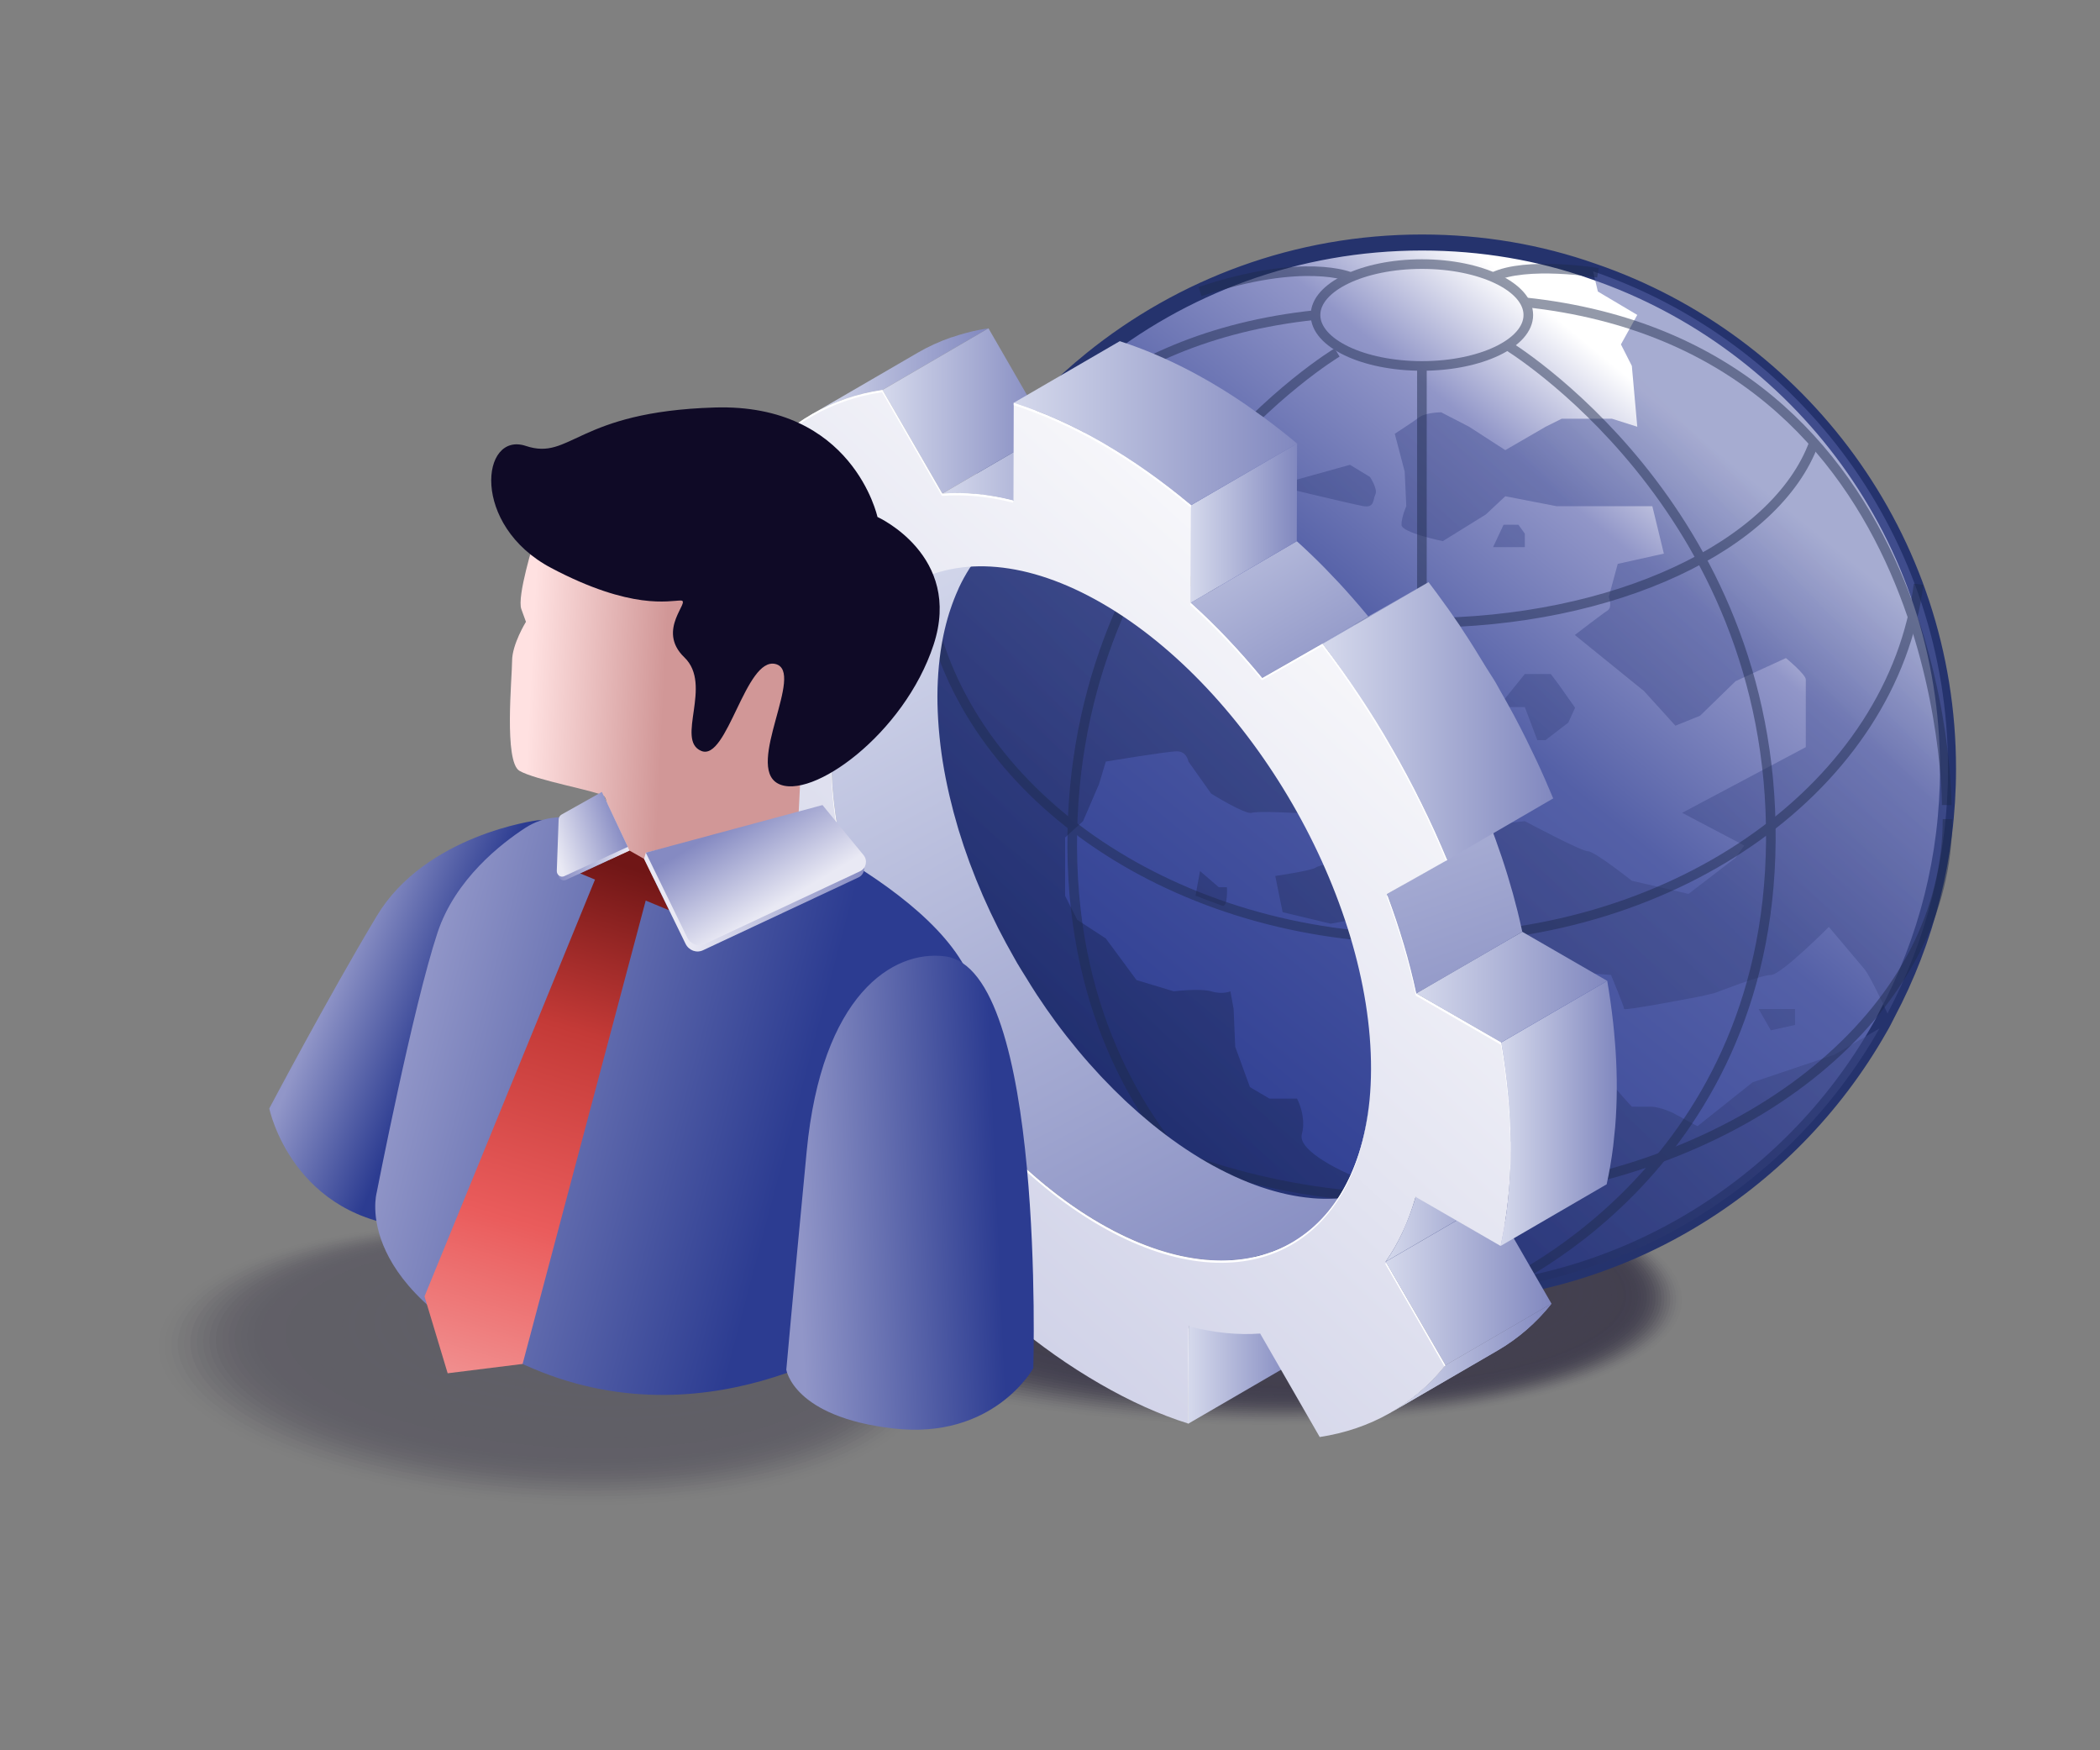 <svg xmlns="http://www.w3.org/2000/svg" xmlns:xlink="http://www.w3.org/1999/xlink" id="Layer_4" x="0px" y="0px" viewBox="0 0 3000 2500" style="enable-background:new 0 0 3000 2500;" xml:space="preserve"><rect x="0" y="0" width="3000" height="2500" fill="#808080" stroke="none"/><rect x="33.437" y="36.096" style="fill:none;" width="2933.126" height="2427.807"></rect><g>	<g>		<g>			<g style="opacity:0.54;">									<ellipse transform="matrix(0.042 -0.999 0.999 0.042 -186.331 3466.436)" style="opacity:0;fill:#0F0A26;" cx="1714.309" cy="1830.375" rx="205.319" ry="693.386"></ellipse>									<ellipse transform="matrix(0.042 -0.999 0.999 0.042 -181.642 3471.354)" style="opacity:0.02;fill:#0F0A26;" cx="1719.218" cy="1830.389" rx="202.627" ry="684.295"></ellipse>									<ellipse transform="matrix(0.042 -0.999 0.999 0.042 -176.954 3476.273)" style="opacity:0.039;fill:#0F0A26;" cx="1724.127" cy="1830.404" rx="199.935" ry="675.205"></ellipse>									<ellipse transform="matrix(0.042 -0.999 0.999 0.042 -172.266 3481.191)" style="opacity:0.059;fill:#0F0A26;" cx="1729.035" cy="1830.418" rx="197.243" ry="666.114"></ellipse>									<ellipse transform="matrix(0.042 -0.999 0.999 0.042 -167.577 3486.109)" style="opacity:0.078;fill:#0F0A26;" cx="1733.944" cy="1830.433" rx="194.552" ry="657.024"></ellipse>									<ellipse transform="matrix(0.042 -0.999 0.999 0.042 -162.889 3491.028)" style="opacity:0.098;fill:#0F0A26;" cx="1738.853" cy="1830.448" rx="191.86" ry="647.933"></ellipse>									<ellipse transform="matrix(0.042 -0.999 0.999 0.042 -158.201 3495.946)" style="opacity:0.118;fill:#0F0A26;" cx="1743.761" cy="1830.463" rx="189.168" ry="638.843"></ellipse>									<ellipse transform="matrix(0.042 -0.999 0.999 0.042 -153.513 3500.865)" style="opacity:0.137;fill:#0F0A26;" cx="1748.67" cy="1830.477" rx="186.477" ry="629.752"></ellipse>									<ellipse transform="matrix(0.042 -0.999 0.999 0.042 -148.825 3505.783)" style="opacity:0.157;fill:#0F0A26;" cx="1753.579" cy="1830.492" rx="183.785" ry="620.662"></ellipse>									<ellipse transform="matrix(0.042 -0.999 0.999 0.042 -144.136 3510.701)" style="opacity:0.176;fill:#0F0A26;" cx="1758.487" cy="1830.506" rx="181.093" ry="611.571"></ellipse>									<ellipse transform="matrix(0.042 -0.999 0.999 0.042 -139.448 3515.62)" style="opacity:0.196;fill:#0F0A26;" cx="1763.396" cy="1830.521" rx="178.401" ry="602.481"></ellipse>									<ellipse transform="matrix(0.042 -0.999 0.999 0.042 -134.76 3520.538)" style="opacity:0.216;fill:#0F0A26;" cx="1768.305" cy="1830.536" rx="175.71" ry="593.39"></ellipse>									<ellipse transform="matrix(0.042 -0.999 0.999 0.042 -130.072 3525.456)" style="opacity:0.235;fill:#0F0A26;" cx="1773.213" cy="1830.551" rx="173.018" ry="584.299"></ellipse>									<ellipse transform="matrix(0.042 -0.999 0.999 0.042 -125.383 3530.375)" style="opacity:0.255;fill:#0F0A26;" cx="1778.122" cy="1830.565" rx="170.326" ry="575.209"></ellipse>									<ellipse transform="matrix(0.042 -0.999 0.999 0.042 -120.695 3535.294)" style="opacity:0.275;fill:#0F0A26;" cx="1783.031" cy="1830.58" rx="167.635" ry="566.119"></ellipse>									<ellipse transform="matrix(0.042 -0.999 0.999 0.042 -116.007 3540.212)" style="opacity:0.294;fill:#0F0A26;" cx="1787.939" cy="1830.594" rx="164.943" ry="557.028"></ellipse>									<ellipse transform="matrix(0.042 -0.999 0.999 0.042 -111.319 3545.13)" style="opacity:0.314;fill:#0F0A26;" cx="1792.848" cy="1830.609" rx="162.251" ry="547.938"></ellipse>									<ellipse transform="matrix(0.042 -0.999 0.999 0.042 -106.63 3550.049)" style="opacity:0.333;fill:#0F0A26;" cx="1797.757" cy="1830.624" rx="159.559" ry="538.847"></ellipse>									<ellipse transform="matrix(0.042 -0.999 0.999 0.042 -101.942 3554.967)" style="opacity:0.353;fill:#0F0A26;" cx="1802.665" cy="1830.638" rx="156.868" ry="529.757"></ellipse>									<ellipse transform="matrix(0.042 -0.999 0.999 0.042 -97.254 3559.885)" style="opacity:0.372;fill:#0F0A26;" cx="1807.574" cy="1830.653" rx="154.176" ry="520.666"></ellipse>									<ellipse transform="matrix(0.042 -0.999 0.999 0.042 -92.566 3564.804)" style="opacity:0.392;fill:#0F0A26;" cx="1812.483" cy="1830.668" rx="151.484" ry="511.576"></ellipse>									<ellipse transform="matrix(0.042 -0.999 0.999 0.042 -87.877 3569.723)" style="opacity:0.412;fill:#0F0A26;" cx="1817.391" cy="1830.682" rx="148.792" ry="502.485"></ellipse>									<ellipse transform="matrix(0.042 -0.999 0.999 0.042 -83.189 3574.641)" style="opacity:0.431;fill:#0F0A26;" cx="1822.3" cy="1830.697" rx="146.101" ry="493.395"></ellipse>									<ellipse transform="matrix(0.042 -0.999 0.999 0.042 -78.501 3579.56)" style="opacity:0.451;fill:#0F0A26;" cx="1827.209" cy="1830.712" rx="143.409" ry="484.304"></ellipse>									<ellipse transform="matrix(0.042 -0.999 0.999 0.042 -73.812 3584.478)" style="opacity:0.471;fill:#0F0A26;" cx="1832.117" cy="1830.726" rx="140.717" ry="475.214"></ellipse>									<ellipse transform="matrix(0.042 -0.999 0.999 0.042 -69.124 3589.396)" style="opacity:0.49;fill:#0F0A26;" cx="1837.026" cy="1830.741" rx="138.026" ry="466.123"></ellipse>									<ellipse transform="matrix(0.042 -0.999 0.999 0.042 -64.436 3594.315)" style="opacity:0.51;fill:#0F0A26;" cx="1841.935" cy="1830.756" rx="135.334" ry="457.033"></ellipse>									<ellipse transform="matrix(0.042 -0.999 0.999 0.042 -59.748 3599.233)" style="opacity:0.529;fill:#0F0A26;" cx="1846.843" cy="1830.771" rx="132.642" ry="447.942"></ellipse>									<ellipse transform="matrix(0.042 -0.999 0.999 0.042 -55.059 3604.152)" style="opacity:0.549;fill:#0F0A26;" cx="1851.752" cy="1830.785" rx="129.95" ry="438.852"></ellipse>									<ellipse transform="matrix(0.042 -0.999 0.999 0.042 -50.371 3609.071)" style="opacity:0.569;fill:#0F0A26;" cx="1856.661" cy="1830.8" rx="127.259" ry="429.761"></ellipse>									<ellipse transform="matrix(0.042 -0.999 0.999 0.042 -45.683 3613.989)" style="opacity:0.588;fill:#0F0A26;" cx="1861.569" cy="1830.814" rx="124.567" ry="420.671"></ellipse>									<ellipse transform="matrix(0.042 -0.999 0.999 0.042 -40.995 3618.907)" style="opacity:0.608;fill:#0F0A26;" cx="1866.478" cy="1830.829" rx="121.875" ry="411.58"></ellipse>									<ellipse transform="matrix(0.042 -0.999 0.999 0.042 -36.306 3623.826)" style="opacity:0.627;fill:#0F0A26;" cx="1871.387" cy="1830.844" rx="119.184" ry="402.49"></ellipse>									<ellipse transform="matrix(0.042 -0.999 0.999 0.042 -31.618 3628.744)" style="opacity:0.647;fill:#0F0A26;" cx="1876.295" cy="1830.858" rx="116.492" ry="393.399"></ellipse>									<ellipse transform="matrix(0.042 -0.999 0.999 0.042 -26.93 3633.663)" style="opacity:0.667;fill:#0F0A26;" cx="1881.204" cy="1830.873" rx="113.8" ry="384.309"></ellipse>									<ellipse transform="matrix(0.042 -0.999 0.999 0.042 -22.241 3638.581)" style="opacity:0.686;fill:#0F0A26;" cx="1886.113" cy="1830.888" rx="111.108" ry="375.218"></ellipse>									<ellipse transform="matrix(0.042 -0.999 0.999 0.042 -17.553 3643.5)" style="opacity:0.706;fill:#0F0A26;" cx="1891.021" cy="1830.902" rx="108.417" ry="366.128"></ellipse>									<ellipse transform="matrix(0.042 -0.999 0.999 0.042 -12.865 3648.419)" style="opacity:0.726;fill:#0F0A26;" cx="1895.93" cy="1830.917" rx="105.725" ry="357.037"></ellipse>									<ellipse transform="matrix(0.042 -0.999 0.999 0.042 -8.177 3653.337)" style="opacity:0.745;fill:#0F0A26;" cx="1900.839" cy="1830.932" rx="103.033" ry="347.947"></ellipse>									<ellipse transform="matrix(0.042 -0.999 0.999 0.042 -3.488 3658.255)" style="opacity:0.765;fill:#0F0A26;" cx="1905.747" cy="1830.946" rx="100.341" ry="338.856"></ellipse>									<ellipse transform="matrix(0.042 -0.999 0.999 0.042 1.2 3663.174)" style="opacity:0.784;fill:#0F0A26;" cx="1910.656" cy="1830.961" rx="97.65" ry="329.766"></ellipse>									<ellipse transform="matrix(0.042 -0.999 0.999 0.042 5.889 3668.092)" style="opacity:0.804;fill:#0F0A26;" cx="1915.565" cy="1830.976" rx="94.958" ry="320.675"></ellipse>									<ellipse transform="matrix(0.042 -0.999 0.999 0.042 10.577 3673.011)" style="opacity:0.824;fill:#0F0A26;" cx="1920.473" cy="1830.99" rx="92.266" ry="311.585"></ellipse>									<ellipse transform="matrix(0.042 -0.999 0.999 0.042 15.265 3677.93)" style="opacity:0.843;fill:#0F0A26;" cx="1925.382" cy="1831.005" rx="89.575" ry="302.494"></ellipse>									<ellipse transform="matrix(0.042 -0.999 0.999 0.042 19.954 3682.848)" style="opacity:0.863;fill:#0F0A26;" cx="1930.291" cy="1831.02" rx="86.883" ry="293.404"></ellipse>									<ellipse transform="matrix(0.042 -0.999 0.999 0.042 24.642 3687.766)" style="opacity:0.882;fill:#0F0A26;" cx="1935.199" cy="1831.034" rx="84.191" ry="284.313"></ellipse>									<ellipse transform="matrix(0.042 -0.999 0.999 0.042 29.33 3692.685)" style="opacity:0.902;fill:#0F0A26;" cx="1940.108" cy="1831.049" rx="81.499" ry="275.223"></ellipse>									<ellipse transform="matrix(0.042 -0.999 0.999 0.042 34.019 3697.604)" style="opacity:0.922;fill:#0F0A26;" cx="1945.016" cy="1831.064" rx="78.808" ry="266.132"></ellipse>									<ellipse transform="matrix(0.042 -0.999 0.999 0.042 38.707 3702.522)" style="opacity:0.941;fill:#0F0A26;" cx="1949.925" cy="1831.078" rx="76.116" ry="257.042"></ellipse>									<ellipse transform="matrix(0.042 -0.999 0.999 0.042 43.396 3707.441)" style="opacity:0.961;fill:#0F0A26;" cx="1954.834" cy="1831.093" rx="73.424" ry="247.951"></ellipse>									<ellipse transform="matrix(0.042 -0.999 0.999 0.042 48.084 3712.36)" style="opacity:0.98;fill:#0F0A26;" cx="1959.742" cy="1831.108" rx="70.733" ry="238.861"></ellipse>									<ellipse transform="matrix(0.042 -0.999 0.999 0.042 52.772 3717.278)" style="fill:#0F0A26;" cx="1964.651" cy="1831.122" rx="68.041" ry="229.77"></ellipse>			</g>							<linearGradient id="SVGID_1_" gradientUnits="userSpaceOnUse" x1="2931.769" y1="618.761" x2="3746.784" y2="1613.465" gradientTransform="matrix(-1 0 0 1 5355.768 0)">				<stop offset="0" style="stop-color:#FFFFFF"></stop>				<stop offset="0.15" style="stop-color:#9196C8"></stop>				<stop offset="0.393" style="stop-color:#5460A7"></stop>				<stop offset="1" style="stop-color:#2C3C91"></stop>			</linearGradient>			<path style="fill:url(#SVGID_1_);stroke:#25336D;stroke-width:22.883;stroke-miterlimit:10;" d="M1279.937,1097.848    c0,415.095,336.38,751.474,751.475,751.474c280.086,0,524.473-153.317,653.533-380.313c4.12-6.866,7.779-14.187,11.441-21.511    c55.377-104.344,86.498-223.337,86.498-349.65c0-329.51-211.896-609.141-507.085-710.281    c-76.428-27.003-158.806-41.19-244.387-41.19c-178.946,0-343.243,62.699-472.302,167.046    C1388.859,651.177,1279.937,861.698,1279.937,1097.848z"></path>			<g style="opacity:0.53;">									<linearGradient id="SVGID_00000129204649400173027020000009770701341020109956_" gradientUnits="userSpaceOnUse" x1="3794.015" y1="1551.646" x2="2873.352" y2="662.193" gradientTransform="matrix(-1 0 0 1 5355.768 0)">					<stop offset="0" style="stop-color:#152151"></stop>					<stop offset="0.995" style="stop-color:#5762A8"></stop>				</linearGradient>				<path style="fill:url(#SVGID_00000129204649400173027020000009770701341020109956_);" d="M1279.937,1097.848     c0,415.095,336.38,751.474,751.475,751.474c280.086,0,524.473-153.317,653.533-380.313l-64.528,37.528l-116.705,39.358     l-78.716,62.699l-34.782-18.766c0,0-18.307-9.151-32.495-9.151c-13.729,0-26.542,0-26.542,0s-19.679-21.053-24.257-27.919     c-4.575-6.863-69.562,4.578-69.562,4.578v21.05c0,0-13.732,13.732-37.073,59.956c-23.338,46.679-60.408,34.78-67.274,27.916     c-7.321-6.866-41.646-2.288-41.646-2.288L1971,1668.547l-42.562,9.154c0,0-75.515-32.036-68.649-57.665     c6.863-25.629-6.866-50.799-6.866-50.799h-39.358l-27.919-16.478l-21.05-57.662l-2.288-54.006l-4.578-25.171     c0,0-11.441,5.036-27.458,0c-16.475-4.575-53.545,0-53.545,0l-53.09-16.017l-43.936-59.495l-40.729-26.545l-17.391-34.324     v-83.294l25.629-23.341l22.883-53.087l9.609-32.037c0,0,87.872-14.645,101.601-14.645c14.187,0,16.475,14.645,16.475,14.645     l32.495,45.766c0,0,48.511,30.204,57.665,27.458c9.151-2.746,58.121,0,58.121,0h13.732l-18.766-83.291l7.324-71.397l31.12-34.78     c0,0-21.969-11.9-28.833-21.053c-7.324-9.154-13.729-43.936-13.729-43.936v-36.154l-48.056-11.441l-24.712-6.866l-13.271,72.769     l-36.615,14.187l-35.238-49.428h-25.629l-51.257-20.595c0,0,61.783-54.917,67.732-63.612     c5.95-8.695-21.511-25.629-21.511-25.629l-13.271-30.207l-37.07-23.796l-18.307-46.224h-32.492l32.492-81.006l-20.592-85.123     C1388.859,651.177,1279.937,861.698,1279.937,1097.848z"></path>									<linearGradient id="SVGID_00000005263028818311692470000014070150187286264967_" gradientUnits="userSpaceOnUse" x1="3675.054" y1="1674.782" x2="2754.39" y2="785.328" gradientTransform="matrix(-1 0 0 1 5355.768 0)">					<stop offset="0" style="stop-color:#152151"></stop>					<stop offset="0.995" style="stop-color:#5762A8"></stop>				</linearGradient>				<path style="fill:url(#SVGID_00000005263028818311692470000014070150187286264967_);" d="M1821.804,1251.165l10.525,51.715     l68.649,16.475c0,0,68.19-11.9,91.531-21.053c23.799-9.609,63.615-9.609,63.615-9.609v68.648c0,0-15.103-26.087-19.679,25.629     c-5.033,52.173-8.696,75.512-8.696,75.512l21.509,54.006h73.227l30.662-56.294v-15.104l54.919-55.833l93.361,7.321     c0,0,18.766,45.31,18.766,48.511c0,3.204,108.464-17.847,108.464-17.847l21.509-5.036c0,0,64.987-25.629,79.632-25.629     s82.836-68.649,82.836-68.649l51.715,61.327c7.782,10.983,22.883,42.104,32.037,62.241     c55.377-104.344,86.498-223.337,86.498-349.65c0-329.51-211.896-609.141-507.085-710.281l6.866,28.833l56.291,33.408     l-23.341,42.104l15.562,30.665l7.78,86.953l-36.154-11.441h-71.853l-22.883,11.441l-57.665,33.411l-51.716-33.411     l-39.816-20.595c0,0-21.511,0-31.12,6.866c-9.154,6.866-35.24,23.799-35.24,23.799l14.187,54.003l2.288,49.428     c0,0-6.863,15.101-6.863,26.542c0,11.441,59.037,23.341,59.037,23.341l61.327-37.986l27.917-26.087l73.224,14.19h136.839     l16.478,67.732l-65.903,14.645l-12.816,47.137c0,0,5.491,14.187-1.372,19.224c-7.324,4.576-47.14,35.238-47.14,35.238     l98.856,80.09l44.849,49.428l35.24-14.187l50.799-49.428l71.853-32.95c0,0,28.374,23.341,28.374,30.662     c0,6.866,0,96.565,0,96.565l-176.655,93.819l88.786,46.682l-12.358,17.391l-67.277,51.715l-81.003-18.766     c0,0-53.09-42.104-62.699-42.104c-9.612,0-90.16-43.02-90.16-43.02s-51.257,4.578-67.732,13.274     c-16.475,8.238-79.174,22.425-79.174,22.425h-38.903l-64.07-22.425l-18.307,46.221c0,0-23.799,2.29-30.662,6.866     C1872.603,1243.84,1821.804,1251.165,1821.804,1251.165z"></path>									<linearGradient id="SVGID_00000088108011234962699400000018325382806396998333_" gradientUnits="userSpaceOnUse" x1="3758.307" y1="1588.608" x2="2837.639" y2="699.15" gradientTransform="matrix(-1 0 0 1 5355.768 0)">					<stop offset="0" style="stop-color:#152151"></stop>					<stop offset="0.995" style="stop-color:#5762A8"></stop>				</linearGradient>				<polygon style="fill:url(#SVGID_00000088108011234962699400000018325382806396998333_);" points="2178.326,962.706      2215.427,962.706 2226.994,978.128 2250.128,1010.901 2240.489,1032.106 2207.859,1057.168 2196.149,1057.168      2178.326,1009.937 2161.449,1009.937 2140.243,1009.937     "></polygon>									<linearGradient id="SVGID_00000177449017924986910610000016033649904820826556_" gradientUnits="userSpaceOnUse" x1="3819.838" y1="1524.919" x2="2899.172" y2="635.463" gradientTransform="matrix(-1 0 0 1 5355.768 0)">					<stop offset="0" style="stop-color:#152151"></stop>					<stop offset="0.995" style="stop-color:#5762A8"></stop>				</linearGradient>				<polygon style="fill:url(#SVGID_00000177449017924986910610000016033649904820826556_);" points="1937.823,1097.849      1991.802,1120.786 1974.452,1140.064 1955.173,1130.425     "></polygon>									<linearGradient id="SVGID_00000129914548218283913120000002295337455463983807_" gradientUnits="userSpaceOnUse" x1="3853.419" y1="1490.159" x2="2932.752" y2="600.703" gradientTransform="matrix(-1 0 0 1 5355.768 0)">					<stop offset="0" style="stop-color:#152151"></stop>					<stop offset="0.995" style="stop-color:#5762A8"></stop>				</linearGradient>				<path style="fill:url(#SVGID_00000129914548218283913120000002295337455463983807_);" d="M1714.309,1244.165l26.877,23.134     h11.567c0,0,1.721,29.344-6.878,26.317c-8.6-3.027-38.04-14.225-38.04-14.225L1714.309,1244.165z"></path>									<linearGradient id="SVGID_00000119083561207778335690000017776915394688010116_" gradientUnits="userSpaceOnUse" x1="4057.259" y1="1279.167" x2="3136.591" y2="389.71" gradientTransform="matrix(-1 0 0 1 5355.768 0)">					<stop offset="0" style="stop-color:#152151"></stop>					<stop offset="0.995" style="stop-color:#5762A8"></stop>				</linearGradient>				<path style="fill:url(#SVGID_00000119083561207778335690000017776915394688010116_);" d="M1928.543,663.896l28.558,17.35     c0,0,11.567,17.35,7.711,25.062c-3.856,7.711-0.782,19.539-17.741,16.517s-125.267-29.222-125.267-29.222L1928.543,663.896z"></path>									<linearGradient id="SVGID_00000176761395890040691210000003685794775949448870_" gradientUnits="userSpaceOnUse" x1="3896.527" y1="1445.538" x2="2975.861" y2="556.083" gradientTransform="matrix(-1 0 0 1 5355.768 0)">					<stop offset="0" style="stop-color:#152151"></stop>					<stop offset="0.995" style="stop-color:#5762A8"></stop>				</linearGradient>				<polygon style="fill:url(#SVGID_00000176761395890040691210000003685794775949448870_);" points="2147.954,749.511      2169.16,749.511 2178.326,762.214 2178.326,781.492 2132.973,781.492     "></polygon>									<linearGradient id="SVGID_00000057864191559600837630000005107331133242262409_" gradientUnits="userSpaceOnUse" x1="3372.067" y1="1988.399" x2="2451.4" y2="1098.942" gradientTransform="matrix(-1 0 0 1 5355.768 0)">					<stop offset="0" style="stop-color:#152151"></stop>					<stop offset="0.995" style="stop-color:#5762A8"></stop>				</linearGradient>				<polygon style="fill:url(#SVGID_00000057864191559600837630000005107331133242262409_);" points="2512.31,1441.197      2564.361,1441.197 2564.361,1463.935 2529.793,1471.646     "></polygon>									<linearGradient id="SVGID_00000137121983756566404860000013389977874167427226_" gradientUnits="userSpaceOnUse" x1="3522.651" y1="1832.533" x2="2601.986" y2="943.078" gradientTransform="matrix(-1 0 0 1 5355.768 0)">					<stop offset="0" style="stop-color:#152151"></stop>					<stop offset="0.995" style="stop-color:#5762A8"></stop>				</linearGradient>				<polygon style="fill:url(#SVGID_00000137121983756566404860000013389977874167427226_);" points="2027.887,1593.098      2099.759,1600.809 2090.12,1635.51 2072.77,1635.51     "></polygon>			</g>			<g style="opacity:0.48;">									<ellipse style="fill:none;stroke:#1E294C;stroke-width:13.73;stroke-miterlimit:10;" cx="2031.313" cy="449.955" rx="151.995" ry="72.741"></ellipse>									<line style="fill:none;stroke:#1E294C;stroke-width:13.73;stroke-miterlimit:10;" x1="2031.313" y1="522.696" x2="2031.313" y2="1849.511"></line>				<path style="fill:none;stroke:#1E294C;stroke-width:13.73;stroke-miterlimit:10;" d="M2151.372,492.129     c0,0,381.923,228.805,378.398,708.659c-3.516,478.546-396.796,641.537-396.796,641.537"></path>				<path style="fill:none;stroke:#1E294C;stroke-width:13.73;stroke-miterlimit:10;" d="M2781.04,1149.886     c0,0,2.6-654.226-602.714-718.123"></path>				<path style="fill:none;stroke:#1E294C;stroke-width:13.73;stroke-miterlimit:10;" d="M1910.145,503.471     c0,0-381.923,228.805-378.398,708.659c3.516,478.546,396.796,630.194,396.796,630.194"></path>				<path style="fill:none;stroke:#1E294C;stroke-width:13.73;stroke-miterlimit:10;" d="M1280.477,1160.913     c0,0-6.471-647.061,598.842-710.958"></path>				<path style="fill:none;stroke:#1E294C;stroke-width:13.73;stroke-miterlimit:10;" d="M1329.29,876.938     c59.748,263.614,351.327,463.68,702.024,463.68c369.285,0,673.021-221.838,709.545-506.115"></path>				<path style="fill:none;stroke:#1E294C;stroke-width:13.73;stroke-miterlimit:10;" d="M1464.306,609.409     c36.959,158.147,276.73,280.204,567.007,280.204c276.095,0,506.498-110.421,560.155-257.292"></path>				<path style="fill:none;stroke:#1E294C;stroke-width:13.73;stroke-miterlimit:10;" d="M1290.319,1258.072     c58.23,257.647,367.819,454.285,740.994,454.285c368.947,0,675.741-192.207,738.918-445.551     c7.83-31.4,11.918-63.74,11.918-96.769"></path>				<path style="fill:none;stroke:#1E294C;stroke-width:13.73;stroke-miterlimit:10;" d="M2282.745,389.626     c0,0-102.759-16.687-149.772,6.275"></path>				<path style="fill:none;stroke:#1E294C;stroke-width:13.73;stroke-miterlimit:10;" d="M1929.753,395.901     c0,0-65.642-29.363-215.444,20.572"></path>			</g>		</g>		<g>							<linearGradient id="SVGID_00000021088678020311172710000018278313700063869616_" gradientUnits="userSpaceOnUse" x1="1078.939" y1="1312.38" x2="1316.461" y2="1312.38">				<stop offset="0" style="stop-color:#D5D9EC"></stop>				<stop offset="1" style="stop-color:#8188BF"></stop>			</linearGradient>			<polygon style="fill:url(#SVGID_00000021088678020311172710000018278313700063869616_);" points="1078.939,1380.915     1230.448,1292.868 1316.461,1243.844 1164.952,1331.892    "></polygon>		</g>		<g>							<linearGradient id="SVGID_00000127027173062070851060000016984769118208878214_" gradientUnits="userSpaceOnUse" x1="1697.738" y1="1919.831" x2="1849.642" y2="1919.831">				<stop offset="0" style="stop-color:#D5D9EC"></stop>				<stop offset="1" style="stop-color:#8188BF"></stop>			</linearGradient>			<polygon style="fill:url(#SVGID_00000127027173062070851060000016984769118208878214_);" points="1698.133,1894.31     1849.642,1806.263 1849.247,1945.353 1697.738,2033.4    "></polygon>		</g>		<g>							<linearGradient id="SVGID_00000065041723632520801290000014195164831150098849_" gradientUnits="userSpaceOnUse" x1="1002.918" y1="820.947" x2="1275.83" y2="820.947">				<stop offset="0" style="stop-color:#D5D9EC"></stop>				<stop offset="1" style="stop-color:#8188BF"></stop>			</linearGradient>			<polygon style="fill:url(#SVGID_00000065041723632520801290000014195164831150098849_);" points="1002.918,829.925     1154.427,741.877 1275.83,811.969 1124.321,900.017    "></polygon>		</g>					<linearGradient id="SVGID_00000137835719659092147880000013162529464332176004_" gradientUnits="userSpaceOnUse" x1="1238.357" y1="798.417" x2="1836.302" y2="1928.875">			<stop offset="0" style="stop-color:#D5D9EC"></stop>			<stop offset="1" style="stop-color:#8188BF"></stop>		</linearGradient>		<path style="fill:url(#SVGID_00000137835719659092147880000013162529464332176004_);" d="M1997.689,1686.441   c-9.354,5.438-19.272,9.901-29.535,13.659c-7.618,2.783-15.525,4.966-23.598,6.809c-1.57,0.358-3.017,0.944-4.601,1.264   c-9.312,1.887-18.997,3-28.874,3.63c-1.956,0.127-3.94,0.21-5.923,0.282c-9.574,0.362-19.341,0.245-29.356-0.582   c-1.171-0.096-2.356-0.248-3.526-0.362c-10.456-1.002-21.118-2.61-32.001-4.921c-1.088-0.227-2.177-0.479-3.265-0.723   c-11.117-2.483-22.44-5.631-33.971-9.502c-0.785-0.265-1.57-0.503-2.369-0.775c-12.012-4.126-24.218-9.009-36.602-14.668   c-0.827-0.375-1.653-0.785-2.48-1.164c-12.563-5.834-25.306-12.374-38.2-19.82c-13.018-7.521-25.884-15.735-38.572-24.514   c-0.785-0.537-1.557-1.109-2.328-1.653c-11.806-8.255-23.446-17.044-34.907-26.298c-1.309-1.054-2.617-2.125-3.912-3.192   c-11.103-9.095-22.013-18.635-32.731-28.584c-1.295-1.195-2.576-2.383-3.857-3.592c-10.883-10.245-21.545-20.904-31.973-31.945   c-0.868-0.92-1.75-1.818-2.631-2.745c-11.131-11.906-22.013-24.204-32.593-36.919c-0.096-0.12-0.193-0.251-0.303-0.372   c-10.8-13.018-21.297-26.429-31.436-40.187c-0.027-0.017-0.027-0.034-0.041-0.052c-0.096-0.124-0.179-0.255-0.262-0.379   c-9.188-12.474-18.005-25.299-26.601-38.296c-5.386-8.145-10.456-16.513-15.594-24.841c-4.27-6.922-8.679-13.752-12.77-20.787   c-1.942-3.334-3.761-6.729-5.662-10.084c-6.709-11.857-13.266-23.797-19.437-35.909c-0.661-1.319-1.364-2.628-2.025-3.947   c-7.425-14.754-14.478-29.669-21.063-44.702c-0.317-0.723-0.62-1.457-0.937-2.183c-6.419-14.764-12.398-29.638-17.949-44.574   c-0.358-0.968-0.73-1.928-1.088-2.896c-5.593-15.229-10.731-30.51-15.36-45.814c-0.303-0.999-0.579-1.991-0.882-2.989   c-4.381-14.675-8.279-29.352-11.723-44.003c-0.344-1.457-0.689-2.917-1.019-4.37c-3.471-15.146-6.461-30.255-8.858-45.277   c-0.041-0.279-0.11-0.561-0.152-0.84c-2.397-15.198-4.188-30.296-5.455-45.274c-0.11-1.24-0.193-2.473-0.303-3.713   c-1.171-15.002-1.818-29.886-1.791-44.554c0.055-14.654,0.771-28.719,2.025-42.308c0.11-1.216,0.262-2.404,0.372-3.613   c1.254-12.467,3.031-24.465,5.262-35.996c0.289-1.536,0.592-3.062,0.909-4.577c2.314-11.141,5.083-21.814,8.265-32.032   c0.606-1.929,1.267-3.799,1.901-5.689c3.196-9.567,6.75-18.738,10.717-27.444c0.441-0.995,0.827-2.08,1.281-3.062   c4.642-9.856,9.767-19.117,15.346-27.809c7.907-12.329,16.999-23.095,26.67-33.006c2.342-2.404,4.752-4.708,7.191-6.967   c10.139-9.361,20.787-17.946,32.51-24.755l-151.518,88.047c-11.709,6.812-22.371,15.391-32.497,24.755   c-2.452,2.266-4.849,4.556-7.205,6.967c-9.671,9.915-18.762,20.674-26.67,33.006c-0.11,0.179-0.276,0.303-0.386,0.482   c-5.262,8.265-10.125,17.058-14.547,26.366c-0.138,0.303-0.248,0.641-0.4,0.947c-0.468,0.999-0.84,2.097-1.309,3.106   c-2.645,5.806-5.235,11.675-7.535,17.863c-1.143,3.103-2.121,6.409-3.182,9.605c-0.62,1.863-1.267,3.695-1.86,5.589   c-0.537,1.725-1.171,3.347-1.694,5.1c-1.873,6.385-3.582,12.949-5.125,19.685c-0.537,2.369-0.964,4.859-1.46,7.27   c-0.317,1.536-0.634,3.079-0.923,4.632c-0.455,2.335-0.992,4.587-1.405,6.96c-1.047,6.017-1.956,12.157-2.741,18.421   c-0.441,3.458-0.744,7.039-1.102,10.573c-0.124,1.209-0.262,2.4-0.372,3.62c-0.138,1.471-0.331,2.886-0.455,4.37   c-0.496,5.961-0.868,12.026-1.13,18.191c-0.248,6.113-0.4,12.329-0.441,18.638c0,0.369,0,0.74,0,1.109   c-0.014,5.769,0.069,11.568,0.248,17.392c0.179,6.189,0.468,12.405,0.868,18.649c0.179,2.838,0.455,5.7,0.675,8.551   c0.096,1.209,0.193,2.411,0.289,3.62c0.179,2.197,0.317,4.381,0.523,6.581c0.592,6.271,1.309,12.567,2.108,18.883   c0.813,6.437,1.736,12.891,2.755,19.365c0.028,0.165,0.055,0.334,0.083,0.499c0.041,0.279,0.097,0.561,0.138,0.84   c0.964,6.041,2.011,12.081,3.141,18.142c1.267,6.691,2.617,13.397,4.078,20.112c0.523,2.363,1.13,4.732,1.667,7.098   c0.317,1.415,0.647,2.827,0.978,4.24c0.689,2.951,1.336,5.899,2.066,8.854c1.694,6.812,3.485,13.631,5.372,20.45   c1.378,4.952,2.865,9.901,4.339,14.85c0.289,0.944,0.537,1.884,0.827,2.827c0.276,0.895,0.51,1.787,0.785,2.683   c2.039,6.647,4.16,13.29,6.392,19.926c2.19,6.557,4.463,13.104,6.833,19.644c0.441,1.212,0.923,2.418,1.378,3.63   c0.344,0.964,0.716,1.925,1.074,2.893c1.543,4.119,3.044,8.241,4.642,12.35c2.438,6.254,4.945,12.495,7.535,18.718   c1.86,4.47,3.802,8.923,5.731,13.376c0.344,0.799,0.675,1.601,1.033,2.397c0.372,0.864,0.73,1.732,1.116,2.597   c2.741,6.223,5.565,12.426,8.458,18.607c3.196,6.812,6.474,13.593,9.849,20.343c0.51,1.026,1.061,2.035,1.584,3.062   c0.675,1.343,1.378,2.659,2.066,3.998c2.728,5.369,5.455,10.748,8.293,16.073c3.554,6.647,7.356,13.159,11.076,19.723   c1.915,3.382,3.747,6.798,5.703,10.16c0.758,1.319,1.46,2.676,2.232,3.988c3.389,5.751,7.122,11.261,10.621,16.937   c5.111,8.265,10.125,16.569,15.47,24.655c0.854,1.295,1.625,2.659,2.48,3.95c7.811,11.675,15.87,23.143,24.149,34.394   c0.11,0.141,0.207,0.289,0.303,0.427c5.593,7.587,11.296,15.071,17.096,22.437c4.684,5.954,9.436,11.823,14.244,17.622   c0.152,0.179,0.303,0.365,0.455,0.548c0.055,0.065,0.096,0.134,0.152,0.2c4.904,5.892,9.877,11.706,14.905,17.43   c4.932,5.624,9.932,11.162,14.988,16.613c0.827,0.892,1.681,1.743,2.507,2.628c0.868,0.923,1.75,1.822,2.617,2.741   c3.526,3.737,7.053,7.497,10.635,11.148c5.359,5.455,10.772,10.807,16.241,16.055c1.681,1.615,3.402,3.148,5.097,4.742   c1.281,1.209,2.576,2.397,3.871,3.596c2.659,2.476,5.29,5.007,7.99,7.428c5.648,5.104,11.379,10.091,17.137,14.96   c2.535,2.146,5.125,4.177,7.687,6.275c1.24,1.026,2.493,2.046,3.747,3.062c1.915,1.543,3.802,3.155,5.717,4.67   c5.607,4.419,11.241,8.72,16.93,12.908c4.133,3.041,8.307,5.958,12.481,8.875c0.703,0.493,1.405,1.013,2.108,1.502   c0.73,0.503,1.446,1.04,2.163,1.539c5.428,3.719,10.896,7.329,16.393,10.821c5.4,3.444,10.841,6.778,16.31,9.994   c1.267,0.74,2.521,1.477,3.788,2.208c4.105,2.369,8.196,4.656,12.26,6.86c5.29,2.865,10.566,5.593,15.801,8.183   c3.416,1.694,6.819,3.237,10.222,4.818c0.771,0.362,1.557,0.747,2.328,1.099c1.019,0.465,2.053,0.988,3.058,1.443   c5.18,2.314,10.318,4.494,15.429,6.54c5.221,2.094,10.414,4.043,15.566,5.855c0.868,0.31,1.736,0.554,2.604,0.854   c0.799,0.272,1.584,0.506,2.383,0.775c3.485,1.174,6.984,2.376,10.456,3.42c5.345,1.619,10.662,3.082,15.925,4.394   c2.535,0.63,5.014,1.109,7.521,1.67c1.13,0.251,2.259,0.517,3.389,0.754c1.625,0.344,3.279,0.775,4.89,1.088   c5.689,1.109,11.31,2.035,16.875,2.783c3.403,0.458,6.75,0.706,10.111,1.03c1.198,0.117,2.424,0.276,3.637,0.372   c1.116,0.093,2.273,0.272,3.402,0.348c6.116,0.424,12.164,0.623,18.101,0.599c2.631-0.01,5.166-0.272,7.756-0.369   c2.011-0.076,4.022-0.155,6.02-0.286c2.053-0.131,4.174-0.107,6.213-0.293c7.577-0.696,14.974-1.77,22.206-3.224   c0.138-0.027,0.262-0.079,0.386-0.107c1.667-0.334,3.182-0.947,4.821-1.323c7.384-1.691,14.726-3.499,21.738-5.982   c0.565-0.203,1.075-0.551,1.639-0.761c10.29-3.757,20.195-8.224,29.549-13.665L1997.689,1686.441z"></path>		<g>			<defs>				<path id="SVGID_00000090267969803205256540000003542118010815194533_" d="M2139.342,1929.012l-151.51,88.048     c29.165-16.949,55.13-39.295,77.112-66.875l151.508-88.047C2194.471,1889.718,2168.506,1912.064,2139.342,1929.012z"></path>			</defs>							<linearGradient id="SVGID_00000117668349198229772790000000448240087231294135_" gradientUnits="userSpaceOnUse" x1="1987.832" y1="1939.599" x2="2216.452" y2="1939.599">				<stop offset="0" style="stop-color:#D5D9EC"></stop>				<stop offset="1" style="stop-color:#8188BF"></stop>			</linearGradient>							<use xlink:href="#SVGID_00000090267969803205256540000003542118010815194533_" style="overflow:visible;fill:url(#SVGID_00000117668349198229772790000000448240087231294135_);"></use>			<clipPath id="SVGID_00000177480227352384926750000006708994070099587989_">				<use xlink:href="#SVGID_00000090267969803205256540000003542118010815194533_" style="overflow:visible;"></use>			</clipPath>			<g style="clip-path:url(#SVGID_00000177480227352384926750000006708994070099587989_);enable-background:new    ;">									<linearGradient id="SVGID_00000092455662498491734400000004247760121127900581_" gradientUnits="userSpaceOnUse" x1="1987.833" y1="1939.599" x2="2216.453" y2="1939.599">					<stop offset="0" style="stop-color:#D5D9EC"></stop>					<stop offset="1" style="stop-color:#8188BF"></stop>				</linearGradient>				<path style="fill:url(#SVGID_00000092455662498491734400000004247760121127900581_);" d="M2064.944,1950.186l151.509-88.047     c-21.982,27.579-47.947,49.926-77.112,66.874l-151.509,88.047C2016.997,2000.111,2042.962,1977.765,2064.944,1950.186"></path>			</g>		</g>		<g>							<linearGradient id="SVGID_00000179612142974864151160000017050274798937391807_" gradientUnits="userSpaceOnUse" x1="1979.489" y1="1832.152" x2="2216.453" y2="1832.152">				<stop offset="0" style="stop-color:#D5D9EC"></stop>				<stop offset="1" style="stop-color:#8188BF"></stop>			</linearGradient>			<polygon style="fill:url(#SVGID_00000179612142974864151160000017050274798937391807_);" points="1979.489,1802.165     2130.998,1714.118 2216.453,1862.138 2064.944,1950.186    "></polygon>		</g>					<linearGradient id="SVGID_00000056405807814155216640000013423658368907546782_" gradientUnits="userSpaceOnUse" x1="1159.266" y1="530.485" x2="1412.117" y2="530.485">			<stop offset="0" style="stop-color:#D5D9EC"></stop>			<stop offset="1" style="stop-color:#8188BF"></stop>		</linearGradient>		<path style="fill:url(#SVGID_00000056405807814155216640000013423658368907546782_);" d="M1260.613,557.018l151.504-88.047   c-4.918,0.72-9.794,1.553-14.616,2.504c-12.55,2.473-24.658,5.875-36.478,9.877c-0.716,0.241-1.488,0.344-2.19,0.592   c-0.138,0.048-0.289,0.069-0.427,0.117c-16.668,5.813-32.566,13.128-47.636,21.889l-151.504,88.047   c15.194-8.83,31.243-16.166,48.049-22c0.73-0.255,1.529-0.365,2.273-0.617C1225.926,563.861,1242.911,559.608,1260.613,557.018z"></path>		<g>							<linearGradient id="SVGID_00000075859152126034188290000002633337399864761251_" gradientUnits="userSpaceOnUse" x1="1260.609" y1="587.008" x2="1497.583" y2="587.008">				<stop offset="0" style="stop-color:#D5D9EC"></stop>				<stop offset="1" style="stop-color:#8188BF"></stop>			</linearGradient>			<polygon style="fill:url(#SVGID_00000075859152126034188290000002633337399864761251_);" points="1260.609,557.018     1412.118,468.971 1497.583,616.997 1346.074,705.045    "></polygon>		</g>					<linearGradient id="SVGID_00000005264387707726772930000006440071845102822332_" gradientUnits="userSpaceOnUse" x1="1979.492" y1="1711.838" x2="2173.838" y2="1711.838">			<stop offset="0" style="stop-color:#D5D9EC"></stop>			<stop offset="1" style="stop-color:#8188BF"></stop>		</linearGradient>		<path style="fill:url(#SVGID_00000005264387707726772930000006440071845102822332_);" d="M2022.334,1709.556   c-4.849,16.861-10.717,32.476-17.371,47.216c-0.51,1.133-0.937,2.359-1.46,3.478c-7.012,15.05-14.96,29.049-23.997,41.892   c-0.014,0.007-0.014,0.014-0.014,0.021l0,0v0.003l151.504-88.05c2.369-3.365,4.67-6.809,6.902-10.328   c5.924-9.347,11.351-19.224,16.296-29.648c0.289-0.617,0.524-1.309,0.813-1.929c0.523-1.13,0.95-2.366,1.474-3.509   c3.031-6.705,6.006-13.455,8.651-20.594c2.976-8.024,5.717-16.328,8.224-24.906c0.166-0.561,0.317-1.126,0.482-1.691   L2022.334,1709.556z"></path>					<linearGradient id="SVGID_00000152223814819305745550000005274554025061352361_" gradientUnits="userSpaceOnUse" x1="1346.077" y1="665.528" x2="1599.313" y2="665.528">			<stop offset="0" style="stop-color:#D5D9EC"></stop>			<stop offset="1" style="stop-color:#8188BF"></stop>		</linearGradient>		<path style="fill:url(#SVGID_00000152223814819305745550000005274554025061352361_);" d="M1447.796,714.849l151.518-88.05   c-0.606-0.152-1.198-0.3-1.791-0.448c-6.254-1.567-12.453-2.945-18.583-4.14c-6.488-1.264-12.894-2.325-19.231-3.182   c-3.651-0.496-7.205-0.751-10.786-1.112c-1.254-0.128-2.507-0.276-3.747-0.386c-1.873-0.169-3.816-0.458-5.689-0.589   c-7.329-0.513-14.561-0.758-21.697-0.733c-6.833,0.021-13.555,0.286-20.209,0.789l-151.504,88.047   c15.346-1.157,31.243-0.916,47.594,0.534c1.24,0.11,2.493,0.262,3.747,0.386C1413.729,707.61,1430.48,710.427,1447.796,714.849z"></path>					<linearGradient id="SVGID_00000071557093657711462510000006110056290695518856_" gradientUnits="userSpaceOnUse" x1="1869.06" y1="717.143" x2="2181.932" y2="1595.59">			<stop offset="0" style="stop-color:#D5D9EC"></stop>			<stop offset="1" style="stop-color:#8188BF"></stop>		</linearGradient>		<path style="fill:url(#SVGID_00000071557093657711462510000006110056290695518856_);" d="M2023.16,1418.96l151.504-88.05   c-0.372-1.77-0.758-3.544-1.143-5.318c-1.763-8.121-3.664-16.252-5.676-24.39c-2.08-8.369-4.284-16.744-6.612-25.123   c-1.281-4.635-2.7-9.274-4.064-13.906c-0.413-1.429-0.813-2.855-1.24-4.284c-0.744-2.473-1.419-4.949-2.177-7.422   c-2.631-8.599-5.4-17.192-8.265-25.774c-2.879-8.589-5.868-17.168-8.982-25.729c-1.198-3.32-2.425-6.636-3.664-9.953   l-151.504,88.047c8.513,22.833,16.2,45.818,23.06,68.823c0.441,1.46,0.854,2.924,1.281,4.387   C2012.402,1373.184,2018.339,1396.124,2023.16,1418.96z"></path>					<linearGradient id="SVGID_00000060032706465832926510000003263180349538999697_" gradientUnits="userSpaceOnUse" x1="1684.627" y1="633.174" x2="1931.314" y2="1042.314">			<stop offset="0" style="stop-color:#D5D9EC"></stop>			<stop offset="1" style="stop-color:#8188BF"></stop>		</linearGradient>		<path style="fill:url(#SVGID_00000060032706465832926510000003263180349538999697_);" d="M1803.233,968.571l151.504-88.05   c-1.088-1.319-2.176-2.634-3.265-3.947c-6.364-7.642-12.811-15.184-19.341-22.613c-6.337-7.215-12.742-14.33-19.231-21.328   c-2.011-2.17-4.078-4.253-6.103-6.399c-1.198-1.264-2.383-2.5-3.582-3.75c-3.32-3.489-6.612-7.039-9.987-10.466   c-6.599-6.733-13.28-13.342-20.03-19.816c-6.681-6.419-13.445-12.705-20.264-18.852c-0.124-0.11-0.248-0.22-0.372-0.327   L1701.06,861.07c17.33,15.591,34.177,32.187,50.625,49.437c1.212,1.271,2.438,2.531,3.637,3.812   C1771.756,931.738,1787.763,949.829,1803.233,968.571z"></path>					<linearGradient id="SVGID_00000042737860016935449870000009946186714607665819_" gradientUnits="userSpaceOnUse" x1="2143.738" y1="1590.327" x2="2309.697" y2="1590.327">			<stop offset="0" style="stop-color:#D5D9EC"></stop>			<stop offset="1" style="stop-color:#8188BF"></stop>		</linearGradient>		<path style="fill:url(#SVGID_00000042737860016935449870000009946186714607665819_);" d="M2309.348,1529.192   c-0.262-9.044-0.703-18.125-1.267-27.241c-0.455-7.239-1.088-14.52-1.736-21.8c-0.097-0.964-0.152-1.922-0.234-2.886   c-0.11-1.112-0.165-2.214-0.262-3.33c-0.923-9.626-1.997-19.286-3.237-28.974c-1.267-10.094-2.714-20.219-4.312-30.368   c-0.716-4.525-1.46-9.054-2.231-13.59l-151.504,88.047c4.367,25.599,7.728,51.039,10.042,76.255   c0.083,0.975,0.138,1.942,0.22,2.917c2.218,24.989,3.43,49.771,3.361,74.237c-0.069,24.025-1.432,46.871-3.692,68.864   c-0.193,1.787-0.358,3.596-0.551,5.369c-2.452,21.91-5.813,42.945-10.208,62.958l151.504-88.047   c1.86-8.458,3.554-17.078,5.083-25.867c1.612-9.336,3.031-18.862,4.243-28.581c0.358-2.783,0.565-5.693,0.882-8.51   c0.193-1.777,0.372-3.582,0.551-5.372c0.468-4.56,1.033-9.033,1.405-13.676c0.73-8.827,1.281-17.808,1.667-26.948   c0.372-8.744,0.579-17.633,0.62-26.673c0-0.52,0-1.043,0-1.564C2309.72,1546.04,2309.61,1537.633,2309.348,1529.192z"></path>		<g>							<linearGradient id="SVGID_00000139291964201064335340000007937363827743006848_" gradientUnits="userSpaceOnUse" x1="2023.156" y1="1409.982" x2="2296.068" y2="1409.982">				<stop offset="0" style="stop-color:#D5D9EC"></stop>				<stop offset="1" style="stop-color:#8188BF"></stop>			</linearGradient>			<polygon style="fill:url(#SVGID_00000139291964201064335340000007937363827743006848_);" points="2023.156,1418.96     2174.665,1330.912 2296.068,1401.005 2144.56,1489.052    "></polygon>		</g>		<g>							<linearGradient id="SVGID_00000066483066054726703760000005585176059793046157_" gradientUnits="userSpaceOnUse" x1="1701.062" y1="747.294" x2="1852.966" y2="747.294">				<stop offset="0" style="stop-color:#D5D9EC"></stop>				<stop offset="1" style="stop-color:#8188BF"></stop>			</linearGradient>			<polygon style="fill:url(#SVGID_00000066483066054726703760000005585176059793046157_);" points="1701.457,721.566     1852.966,633.519 1852.571,773.023 1701.062,861.07    "></polygon>		</g>					<linearGradient id="SVGID_00000178199087602432600240000016142484824191764151_" gradientUnits="userSpaceOnUse" x1="1448.195" y1="604.431" x2="1852.963" y2="604.431">			<stop offset="0" style="stop-color:#D5D9EC"></stop>			<stop offset="1" style="stop-color:#8188BF"></stop>		</linearGradient>		<path style="fill:url(#SVGID_00000178199087602432600240000016142484824191764151_);" d="M1701.459,721.564l151.504-88.047   c-7.205-5.999-14.451-11.878-21.752-17.636c-8.734-6.884-17.523-13.59-26.38-20.105c-3.761-2.769-7.577-5.376-11.365-8.079   c-1.625-1.164-3.265-2.331-4.904-3.485c-2.976-2.094-5.924-4.284-8.913-6.333c-8.017-5.486-16.076-10.814-24.19-15.973   c-7.797-4.963-15.635-9.77-23.542-14.413c-1.777-1.05-3.568-2.094-5.359-3.13c-5.965-3.44-11.902-6.76-17.812-9.963   c-7.783-4.205-15.511-8.207-23.212-12.012c-7.838-3.878-15.622-7.546-23.377-11.014c-0.014-0.007-0.028-0.014-0.055-0.021   c-0.041-0.021-0.083-0.041-0.138-0.062c-7.893-3.527-15.732-6.86-23.515-9.977c-8.114-3.251-16.186-6.282-24.176-9.099   c-4.877-1.719-9.739-3.358-14.575-4.918l-151.504,88.047c20.347,6.571,41.148,14.544,62.293,24.007   c0.028,0.014,0.055,0.024,0.096,0.038c21.159,9.474,42.677,20.446,64.456,33.023c21.021,12.129,41.644,25.53,61.976,39.825   c1.667,1.171,3.32,2.352,4.973,3.537C1662.13,690.135,1681.98,705.361,1701.459,721.564z"></path>		<g>							<linearGradient id="SVGID_00000049217097101044651870000001540838529904853384_" gradientUnits="userSpaceOnUse" x1="1803.233" y1="900.038" x2="2040.765" y2="900.038">				<stop offset="0" style="stop-color:#D5D9EC"></stop>				<stop offset="1" style="stop-color:#8188BF"></stop>			</linearGradient>			<polygon style="fill:url(#SVGID_00000049217097101044651870000001540838529904853384_);" points="1803.233,968.571     1954.741,880.523 2040.765,831.506 1889.256,919.553    "></polygon>		</g>					<linearGradient id="SVGID_00000035502583073100817630000017836809721238180243_" gradientUnits="userSpaceOnUse" x1="1889.262" y1="1029.977" x2="2218.856" y2="1029.977">			<stop offset="0" style="stop-color:#D5D9EC"></stop>			<stop offset="1" style="stop-color:#8188BF"></stop>		</linearGradient>		<path style="fill:url(#SVGID_00000035502583073100817630000017836809721238180243_);" d="M1987.192,1066.605   c1.35,2.342,2.604,4.735,3.94,7.084c13.693,23.976,26.807,48.277,38.999,72.925c0.386,0.765,0.744,1.536,1.116,2.301   c12.935,26.239,25.017,52.781,36.106,79.537l151.504-88.047c-0.165-0.42-0.344-0.84-0.523-1.257   c-3.733-8.995-7.576-17.967-11.53-26.911c-4.036-9.161-8.197-18.294-12.467-27.393c-3.747-7.986-7.618-15.928-11.516-23.859   c-0.413-0.827-0.799-1.657-1.212-2.483c-0.427-0.882-0.84-1.777-1.281-2.659c-5.552-11.165-11.268-22.272-17.137-33.309   c-6.557-12.34-13.472-24.503-20.416-36.657c-1.405-2.459-2.714-4.956-4.119-7.408c-0.634-1.078-1.199-2.187-1.819-3.265   c-4.381-7.508-9.367-14.606-13.872-22.031c-11.172-18.373-22.344-36.708-34.315-54.503c-1.157-1.729-2.163-3.575-3.334-5.297   c-10.635-15.677-21.586-31.105-32.813-46.255c-3.885-5.238-7.797-10.445-11.737-15.615l-151.504,88.05   c16.613,21.762,32.483,44.278,47.884,67.173c11.861,17.643,22.964,35.847,34.039,54.059   C1976.447,1049.444,1982.109,1057.837,1987.192,1066.605z"></path>		<g>							<linearGradient id="SVGID_00000080915626388963202430000006597499121276082866_" gradientUnits="userSpaceOnUse" x1="1913.319" y1="932.196" x2="1189.837" y2="1724.46">				<stop offset="0" style="stop-color:#F6F6FA"></stop>				<stop offset="1" style="stop-color:#CFD1E7"></stop>			</linearGradient>			<path style="fill:url(#SVGID_00000080915626388963202430000006597499121276082866_);" d="M2143.736,1779.651l-121.403-70.092    c-10.213,35.568-24.367,66.371-42.843,92.607l85.455,148.021c-45.266,56.793-107.423,91.394-179.625,102.368l-85.103-147.817    c-31.761,2.396-66.393-1.015-102.084-10.426l-0.394,139.09c-40.743-12.743-82.907-31.696-126.503-56.865    c-43.585-25.164-86.08-55.089-126.761-89.357l0.394-139.09c-35.988-32.388-69.804-68.081-101.448-107.083l-86.024,49.018    c-71.904-94.172-132.948-199.905-178.458-309.107l86.014-49.023c-17.906-47.241-32.21-94.475-41.455-141.276l-121.403-70.092    c-9.239-52.188-13.783-103.324-13.641-153.413c0.142-50.089,4.961-95.819,14.465-137.186l121.403,70.092    c9.479-35.576,24.005-66.994,42.12-93.024l-85.456-147.607c45.98-56.381,107.425-91.808,179.625-102.367l85.465,148.026    c31.761-2.395,65.67,0.597,101.724,9.803l0.395-139.504c40.741,13.156,83.268,31.904,126.853,57.068    c43.596,25.17,85.728,55.3,126.411,89.154l-0.396,139.504c35.989,32.388,70.165,68.705,102.171,107.501l86.023-49.018    c71.894,94.167,132.938,199.899,178.096,308.898l-86.012,48.609c17.545,47.032,31.839,94.675,41.816,141.899l121.403,70.092    c8.868,51.974,13.773,103.318,13.631,153.407S2152.869,1738.07,2143.736,1779.651z M1571.885,1747.615    c212.914,122.926,386.038,24.269,386.732-220.381c0.693-244.649-171.307-542.564-384.22-665.49    c-212.903-122.919-386.028-24.263-386.722,220.387C1186.981,1326.781,1358.982,1624.696,1571.885,1747.615"></path>		</g>		<g>			<path style="fill:#FFFFFF;" d="M1163.66,1332.629l-84.72,48.287c0.331,0.785,0.73,1.55,1.061,2.335l84.5-48.153    C1164.184,1334.275,1163.963,1333.452,1163.66,1332.629z"></path>			<path style="fill:#FFFFFF;" d="M1982.164,1279.537l-1.281,0.73c17.536,47.03,31.835,94.673,41.809,141.899l121.404,70.094    c8.872,51.972,13.776,103.317,13.638,153.405c-0.069,24.844-1.405,48.542-3.83,71.213c2.659-23.67,4.216-48.366,4.284-74.419    c0.138-50.088-4.766-101.433-13.624-153.408l-121.404-70.09C2013.352,1372.561,1999.301,1325.768,1982.164,1279.537z"></path>			<path style="fill:#FFFFFF;" d="M1574.586,635.618c43.6,25.171,85.725,55.299,126.419,89.156l-0.4,139.502    c35.996,32.39,70.159,68.706,102.173,107.501l86.015-49.017c71.385,93.485,131.97,198.389,177.044,306.552l1.515-0.861    c-45.156-108.999-106.21-214.73-178.091-308.897l-86.029,49.017c-32-38.795-66.178-75.115-102.173-107.501l0.4-139.505    c-40.679-33.853-82.819-63.984-126.418-89.152c-43.586-25.164-86.111-43.913-126.846-57.069l-0.014,3.378    C1488.778,591.871,1531.165,610.543,1574.586,635.618z"></path>			<path style="fill:#FFFFFF;" d="M1956.046,1574.452c-21.71,209.571-185.557,287.824-384.16,173.162    c-212.902-122.92-384.904-420.834-384.215-665.485c0.055-15.246,0.771-29.917,2.121-44.01    c-1.57,15.105-2.535,30.768-2.576,47.216c-0.689,244.651,171.299,542.565,384.215,665.485    C1771.067,1866.088,1935.727,1786.517,1956.046,1574.452z"></path>			<path style="fill:#FFFFFF;" d="M1979.023,1805.372l84.472,146.311c0.455-0.551,1.006-0.944,1.446-1.498l-84.761-146.82    C1979.754,1803.984,1979.464,1804.756,1979.023,1805.372z"></path>			<path style="fill:#FFFFFF;" d="M1697.671,1897.517l-0.386,135.71c0.152,0.045,0.303,0.127,0.455,0.172l0.386-135.8    C1697.974,1897.558,1697.822,1897.558,1697.671,1897.517z"></path>			<path style="fill:#FFFFFF;" d="M1260.158,560.225l85.464,148.026c31.753-2.393,65.668,0.599,101.719,9.805l0.014-3.285    c-35.885-9.123-69.649-12.109-101.278-9.726l-85.464-148.026c-72.198,10.559-133.651,45.986-179.634,102.366l1.006,1.715    C1127.816,605.674,1188.649,570.68,1260.158,560.225z"></path>			<path style="fill:#FFFFFF;" d="M1002.458,833.133l121.404,70.09c9.478-35.575,23.997-66.994,42.126-93.023l-0.689-1.188    c-17.523,25.667-31.725,56.266-40.982,91.005l-121.404-70.094c-4.794,20.86-8.362,42.859-10.773,65.937    C994.551,873.984,997.899,852.994,1002.458,833.133z"></path>		</g>	</g>	<g>		<g style="opacity:0.28;">							<ellipse transform="matrix(0.052 -0.999 0.999 0.052 -1214.387 2619.474)" style="opacity:0;fill:#0F0A26;" cx="772.535" cy="1949.378" rx="202.409" ry="555.996"></ellipse>							<ellipse transform="matrix(0.052 -0.999 0.999 0.052 -1211.392 2619.974)" style="opacity:0.02;fill:#0F0A26;" cx="774.296" cy="1948.051" rx="199.756" ry="548.706"></ellipse>							<ellipse transform="matrix(0.052 -0.999 0.999 0.052 -1208.397 2620.475)" style="opacity:0.039;fill:#0F0A26;" cx="776.057" cy="1946.724" rx="197.102" ry="541.417"></ellipse>							<ellipse transform="matrix(0.052 -0.999 0.999 0.052 -1205.402 2620.976)" style="opacity:0.059;fill:#0F0A26;" cx="777.818" cy="1945.397" rx="194.449" ry="534.128"></ellipse>							<ellipse transform="matrix(0.052 -0.999 0.999 0.052 -1202.407 2621.477)" style="opacity:0.078;fill:#0F0A26;" cx="779.58" cy="1944.069" rx="191.795" ry="526.839"></ellipse>							<ellipse transform="matrix(0.052 -0.999 0.999 0.052 -1199.412 2621.977)" style="opacity:0.098;fill:#0F0A26;" cx="781.341" cy="1942.742" rx="189.141" ry="519.549"></ellipse>							<ellipse transform="matrix(0.052 -0.999 0.999 0.052 -1196.417 2622.478)" style="opacity:0.118;fill:#0F0A26;" cx="783.102" cy="1941.415" rx="186.488" ry="512.26"></ellipse>							<ellipse transform="matrix(0.052 -0.999 0.999 0.052 -1193.422 2622.979)" style="opacity:0.137;fill:#0F0A26;" cx="784.863" cy="1940.088" rx="183.834" ry="504.971"></ellipse>							<ellipse transform="matrix(0.052 -0.999 0.999 0.052 -1190.427 2623.479)" style="opacity:0.157;fill:#0F0A26;" cx="786.624" cy="1938.761" rx="181.181" ry="497.681"></ellipse>							<ellipse transform="matrix(0.052 -0.999 0.999 0.052 -1187.432 2623.98)" style="opacity:0.176;fill:#0F0A26;" cx="788.385" cy="1937.434" rx="178.527" ry="490.392"></ellipse>							<ellipse transform="matrix(0.052 -0.999 0.999 0.052 -1184.437 2624.481)" style="opacity:0.196;fill:#0F0A26;" cx="790.147" cy="1936.106" rx="175.874" ry="483.103"></ellipse>							<ellipse transform="matrix(0.052 -0.999 0.999 0.052 -1181.442 2624.981)" style="opacity:0.216;fill:#0F0A26;" cx="791.908" cy="1934.779" rx="173.22" ry="475.813"></ellipse>							<ellipse transform="matrix(0.052 -0.999 0.999 0.052 -1178.447 2625.482)" style="opacity:0.235;fill:#0F0A26;" cx="793.669" cy="1933.452" rx="170.566" ry="468.524"></ellipse>							<ellipse transform="matrix(0.052 -0.999 0.999 0.052 -1175.452 2625.982)" style="opacity:0.255;fill:#0F0A26;" cx="795.43" cy="1932.125" rx="167.913" ry="461.235"></ellipse>							<ellipse transform="matrix(0.052 -0.999 0.999 0.052 -1172.457 2626.484)" style="opacity:0.275;fill:#0F0A26;" cx="797.191" cy="1930.798" rx="165.259" ry="453.946"></ellipse>							<ellipse transform="matrix(0.052 -0.999 0.999 0.052 -1169.462 2626.984)" style="opacity:0.294;fill:#0F0A26;" cx="798.953" cy="1929.471" rx="162.606" ry="446.656"></ellipse>							<ellipse transform="matrix(0.052 -0.999 0.999 0.052 -1166.467 2627.485)" style="opacity:0.314;fill:#0F0A26;" cx="800.714" cy="1928.144" rx="159.952" ry="439.367"></ellipse>							<ellipse transform="matrix(0.052 -0.999 0.999 0.052 -1163.473 2627.985)" style="opacity:0.333;fill:#0F0A26;" cx="802.475" cy="1926.816" rx="157.299" ry="432.078"></ellipse>							<ellipse transform="matrix(0.052 -0.999 0.999 0.052 -1160.477 2628.486)" style="opacity:0.353;fill:#0F0A26;" cx="804.236" cy="1925.489" rx="154.645" ry="424.789"></ellipse>							<ellipse transform="matrix(0.052 -0.999 0.999 0.052 -1157.483 2628.987)" style="opacity:0.372;fill:#0F0A26;" cx="805.997" cy="1924.162" rx="151.991" ry="417.499"></ellipse>							<ellipse transform="matrix(0.052 -0.999 0.999 0.052 -1154.488 2629.487)" style="opacity:0.392;fill:#0F0A26;" cx="807.758" cy="1922.835" rx="149.338" ry="410.21"></ellipse>							<ellipse transform="matrix(0.052 -0.999 0.999 0.052 -1151.493 2629.988)" style="opacity:0.412;fill:#0F0A26;" cx="809.52" cy="1921.508" rx="146.684" ry="402.921"></ellipse>							<ellipse transform="matrix(0.052 -0.999 0.999 0.052 -1148.498 2630.489)" style="opacity:0.431;fill:#0F0A26;" cx="811.281" cy="1920.181" rx="144.031" ry="395.632"></ellipse>							<ellipse transform="matrix(0.052 -0.999 0.999 0.052 -1145.503 2630.989)" style="opacity:0.451;fill:#0F0A26;" cx="813.042" cy="1918.853" rx="141.377" ry="388.342"></ellipse>							<ellipse transform="matrix(0.052 -0.999 0.999 0.052 -1142.508 2631.49)" style="opacity:0.471;fill:#0F0A26;" cx="814.803" cy="1917.526" rx="138.723" ry="381.053"></ellipse>							<ellipse transform="matrix(0.052 -0.999 0.999 0.052 -1139.513 2631.991)" style="opacity:0.49;fill:#0F0A26;" cx="816.564" cy="1916.199" rx="136.07" ry="373.764"></ellipse>							<ellipse transform="matrix(0.052 -0.999 0.999 0.052 -1136.518 2632.491)" style="opacity:0.51;fill:#0F0A26;" cx="818.326" cy="1914.872" rx="133.416" ry="366.474"></ellipse>							<ellipse transform="matrix(0.052 -0.999 0.999 0.052 -1133.523 2632.992)" style="opacity:0.529;fill:#0F0A26;" cx="820.087" cy="1913.545" rx="130.763" ry="359.185"></ellipse>							<ellipse transform="matrix(0.052 -0.999 0.999 0.052 -1130.528 2633.493)" style="opacity:0.549;fill:#0F0A26;" cx="821.848" cy="1912.218" rx="128.109" ry="351.896"></ellipse>							<ellipse transform="matrix(0.052 -0.999 0.999 0.052 -1127.533 2633.994)" style="opacity:0.569;fill:#0F0A26;" cx="823.609" cy="1910.891" rx="125.455" ry="344.607"></ellipse>							<ellipse transform="matrix(0.052 -0.999 0.999 0.052 -1124.538 2634.494)" style="opacity:0.588;fill:#0F0A26;" cx="825.37" cy="1909.563" rx="122.802" ry="337.317"></ellipse>							<ellipse transform="matrix(0.052 -0.999 0.999 0.052 -1121.543 2634.995)" style="opacity:0.608;fill:#0F0A26;" cx="827.131" cy="1908.236" rx="120.148" ry="330.028"></ellipse>							<ellipse transform="matrix(0.052 -0.999 0.999 0.052 -1118.548 2635.496)" style="opacity:0.627;fill:#0F0A26;" cx="828.893" cy="1906.909" rx="117.495" ry="322.739"></ellipse>							<ellipse transform="matrix(0.052 -0.999 0.999 0.052 -1115.553 2635.997)" style="opacity:0.647;fill:#0F0A26;" cx="830.654" cy="1905.582" rx="114.841" ry="315.449"></ellipse>							<ellipse transform="matrix(0.052 -0.999 0.999 0.052 -1112.558 2636.497)" style="opacity:0.667;fill:#0F0A26;" cx="832.415" cy="1904.255" rx="112.188" ry="308.16"></ellipse>							<ellipse transform="matrix(0.052 -0.999 0.999 0.052 -1109.564 2636.998)" style="opacity:0.686;fill:#0F0A26;" cx="834.176" cy="1902.927" rx="109.534" ry="300.871"></ellipse>							<ellipse transform="matrix(0.052 -0.999 0.999 0.052 -1106.569 2637.498)" style="opacity:0.706;fill:#0F0A26;" cx="835.937" cy="1901.6" rx="106.88" ry="293.582"></ellipse>							<ellipse transform="matrix(0.052 -0.999 0.999 0.052 -1103.574 2637.999)" style="opacity:0.726;fill:#0F0A26;" cx="837.699" cy="1900.273" rx="104.227" ry="286.292"></ellipse>							<ellipse transform="matrix(0.052 -0.999 0.999 0.052 -1100.579 2638.499)" style="opacity:0.745;fill:#0F0A26;" cx="839.46" cy="1898.946" rx="101.573" ry="279.003"></ellipse>							<ellipse transform="matrix(0.052 -0.999 0.999 0.052 -1097.584 2639.001)" style="opacity:0.765;fill:#0F0A26;" cx="841.221" cy="1897.619" rx="98.92" ry="271.714"></ellipse>							<ellipse transform="matrix(0.052 -0.999 0.999 0.052 -1094.589 2639.501)" style="opacity:0.784;fill:#0F0A26;" cx="842.982" cy="1896.292" rx="96.266" ry="264.424"></ellipse>							<ellipse transform="matrix(0.052 -0.999 0.999 0.052 -1091.594 2640.002)" style="opacity:0.804;fill:#0F0A26;" cx="844.743" cy="1894.965" rx="93.613" ry="257.135"></ellipse>							<ellipse transform="matrix(0.052 -0.999 0.999 0.052 -1088.599 2640.503)" style="opacity:0.824;fill:#0F0A26;" cx="846.504" cy="1893.637" rx="90.959" ry="249.846"></ellipse>							<ellipse transform="matrix(0.052 -0.999 0.999 0.052 -1085.604 2641.004)" style="opacity:0.843;fill:#0F0A26;" cx="848.266" cy="1892.31" rx="88.305" ry="242.557"></ellipse>							<ellipse transform="matrix(0.052 -0.999 0.999 0.052 -1082.609 2641.504)" style="opacity:0.863;fill:#0F0A26;" cx="850.027" cy="1890.983" rx="85.652" ry="235.267"></ellipse>							<ellipse transform="matrix(0.052 -0.999 0.999 0.052 -1079.614 2642.005)" style="opacity:0.882;fill:#0F0A26;" cx="851.788" cy="1889.656" rx="82.998" ry="227.978"></ellipse>							<ellipse transform="matrix(0.052 -0.999 0.999 0.052 -1076.619 2642.506)" style="opacity:0.902;fill:#0F0A26;" cx="853.549" cy="1888.329" rx="80.345" ry="220.689"></ellipse>							<ellipse transform="matrix(0.052 -0.999 0.999 0.052 -1073.624 2643.006)" style="opacity:0.922;fill:#0F0A26;" cx="855.31" cy="1887.002" rx="77.691" ry="213.4"></ellipse>							<ellipse transform="matrix(0.052 -0.999 0.999 0.052 -1070.629 2643.507)" style="opacity:0.941;fill:#0F0A26;" cx="857.072" cy="1885.674" rx="75.037" ry="206.11"></ellipse>							<ellipse transform="matrix(0.052 -0.999 0.999 0.052 -1067.634 2644.007)" style="opacity:0.961;fill:#0F0A26;" cx="858.833" cy="1884.347" rx="72.384" ry="198.821"></ellipse>							<ellipse transform="matrix(0.052 -0.999 0.999 0.052 -1064.639 2644.508)" style="opacity:0.98;fill:#0F0A26;" cx="860.594" cy="1883.02" rx="69.73" ry="191.532"></ellipse>							<ellipse transform="matrix(0.052 -0.999 0.999 0.052 -1061.644 2645.009)" style="fill:#0F0A26;" cx="862.355" cy="1881.693" rx="67.077" ry="184.242"></ellipse>		</g>		<g>							<linearGradient id="SVGID_00000078024151959165445950000011616242746259092912_" gradientUnits="userSpaceOnUse" x1="480.237" y1="1384.831" x2="634.195" y2="1449.214">				<stop offset="0" style="stop-color:#9196C8"></stop>				<stop offset="1" style="stop-color:#2C3C91"></stop>			</linearGradient>			<path style="fill:url(#SVGID_00000078024151959165445950000011616242746259092912_);" d="M767.501,1171.69    c0,0-159.355,20.071-229.405,136.91c-70.05,116.839-153.411,274.674-153.411,274.674s32.957,159.885,211.311,170.134    S868.31,1159.399,767.501,1171.69z"></path>							<linearGradient id="SVGID_00000127727814234637651490000002183528097226352813_" gradientUnits="userSpaceOnUse" x1="582.44" y1="1468.308" x2="1132.695" y2="1613.495">				<stop offset="0" style="stop-color:#9196C8"></stop>				<stop offset="1" style="stop-color:#2C3C91"></stop>			</linearGradient>			<path style="fill:url(#SVGID_00000127727814234637651490000002183528097226352813_);" d="M793.568,1167.683    c-15.364,1.316-29.972,6.293-42.914,14.677c-34.422,22.301-100.205,73.208-125.589,149.636    c-35.079,105.617-86.97,371.623-86.97,371.623s-38.902,139.811,223.159,251.083s493.17-58.909,493.17-58.909    s172.424-323.906,139.409-474.451s-348.453-275.23-348.453-275.23L793.568,1167.683z"></path>							<linearGradient id="SVGID_00000050642865062573889990000006932916780484079241_" gradientUnits="userSpaceOnUse" x1="757.005" y1="985.69" x2="948.317" y2="995.12">				<stop offset="0" style="stop-color:#FFE1E1"></stop>				<stop offset="1" style="stop-color:#D19797"></stop>			</linearGradient>			<path style="fill:url(#SVGID_00000050642865062573889990000006932916780484079241_);" d="M763.226,772.372    c0,0-25.067,79.514-18.47,97.648c6.597,18.135,6.597,18.135,6.597,18.135s-19.79,32.084-19.79,55.799    s-11.874,143.944,10.555,157.065c22.428,13.122,108.184,28.466,120.058,35.441c11.874,6.975,2.829,80.797,2.829,80.797    s5.376,46.441,113.56,38.072c108.184-8.37,160.144-50.948,160.144-50.948l15.273-300.482l-131.897-166.401L763.226,772.372z"></path>			<path style="fill:#0F0A26;" d="M1253.522,738.392c0,0-34.992-162.316-232.527-156.349    c-197.535,5.968-205.436,76.384-269.776,54.901c-64.34-21.483-79.014,113.383,36.121,174.251    c115.135,60.869,169.316,46.547,185.118,46.547s-35.94,41.773,5.17,81.158c41.11,39.386-13.071,118.157,24.178,133.672    s63.211-134.866,106.104-124.124c42.893,10.741-43.707,145.411,3.386,170.671c47.094,25.26,180.509-70.561,222.386-198.122    S1253.522,738.392,1253.522,738.392z"></path>							<linearGradient id="SVGID_00000088831950837212003440000004806860318537318828_" gradientUnits="userSpaceOnUse" x1="1137.324" y1="1711.762" x2="1424.247" y2="1699.165">				<stop offset="0" style="stop-color:#9196C8"></stop>				<stop offset="1" style="stop-color:#2C3C91"></stop>			</linearGradient>			<path style="fill:url(#SVGID_00000088831950837212003440000004806860318537318828_);" d="M1350.123,1365.994    c-75.053-9.652-176.415,55.345-197.74,278.774c-21.325,223.429-29.08,311.571-29.08,311.571s9.693,67.644,153.152,84.042    s199.679-86.092,199.679-86.092S1493.581,1384.443,1350.123,1365.994z"></path>							<linearGradient id="SVGID_00000127751377426175553430000006139707829473703305_" gradientUnits="userSpaceOnUse" x1="883.626" y1="1233.897" x2="619.945" y2="2114.647">				<stop offset="0" style="stop-color:#701616"></stop>				<stop offset="0.267" style="stop-color:#C43A37"></stop>				<stop offset="0.58" style="stop-color:#EA5C5C"></stop>				<stop offset="1" style="stop-color:#F5AFAF"></stop>			</linearGradient>			<polygon style="fill:url(#SVGID_00000127751377426175553430000006139707829473703305_);" points="956.001,1300.224     920.145,1226.787 899.242,1214.886 828.648,1247.48 849.992,1256.32 606.44,1851.684 639.524,1961.502 746.581,1948.169     922.448,1286.329    "></polygon>							<linearGradient id="SVGID_00000155137263678178078500000015041860127195667339_" gradientUnits="userSpaceOnUse" x1="1238.141" y1="1225.373" x2="969.158" y2="1284.486">				<stop offset="0" style="stop-color:#858AC2"></stop>				<stop offset="1" style="stop-color:#E9E9F4"></stop>			</linearGradient>			<path style="fill:url(#SVGID_00000155137263678178078500000015041860127195667339_);" d="M920.143,1226.787l59.182,121.201    c4.687,9.599,15.636,13.676,24.978,9.3l222.146-104.069c8.458-3.962,10.883-15.444,4.823-22.835l-58.706-71.597l-249.973,59.12    L920.143,1226.787z"></path>							<linearGradient id="SVGID_00000161609904071328331910000001180128120241817023_" gradientUnits="userSpaceOnUse" x1="1044.625" y1="1175.224" x2="1114.23" y2="1291.015">				<stop offset="0" style="stop-color:#858AC2"></stop>				<stop offset="1" style="stop-color:#E9E9F4"></stop>			</linearGradient>			<path style="fill:url(#SVGID_00000161609904071328331910000001180128120241817023_);" d="M922.593,1217.908l59.182,121.201    c4.687,9.599,15.636,13.676,24.978,9.3l222.146-104.068c8.458-3.962,10.883-15.444,4.823-22.835l-58.706-71.597L922.593,1217.908    z"></path>							<linearGradient id="SVGID_00000072998117683081197780000012706492329602243254_" gradientUnits="userSpaceOnUse" x1="797.793" y1="1196.982" x2="899.242" y2="1196.982">				<stop offset="0" style="stop-color:#858AC2"></stop>				<stop offset="1" style="stop-color:#E9E9F4"></stop>			</linearGradient>			<path style="fill:url(#SVGID_00000072998117683081197780000012706492329602243254_);" d="M899.242,1214.887l-90.833,41.936    c-5.123,2.365-10.823-1.745-10.611-7.651l2.627-73.25c0.109-3.036,1.738-5.78,4.275-7.205l57.474-32.258L899.242,1214.887z"></path>							<linearGradient id="SVGID_00000150783428427627966150000005848660331479345553_" gradientUnits="userSpaceOnUse" x1="887.088" y1="1173.601" x2="790.598" y2="1205.232">				<stop offset="0" style="stop-color:#858AC2"></stop>				<stop offset="1" style="stop-color:#E9E9F4"></stop>			</linearGradient>			<path style="fill:url(#SVGID_00000150783428427627966150000005848660331479345553_);" d="M896.864,1209.579l-90.833,41.936    c-5.123,2.365-10.823-1.745-10.611-7.651l2.627-73.25c0.109-3.036,1.738-5.78,4.275-7.205l57.474-32.258L896.864,1209.579z"></path>		</g>	</g></g></svg>